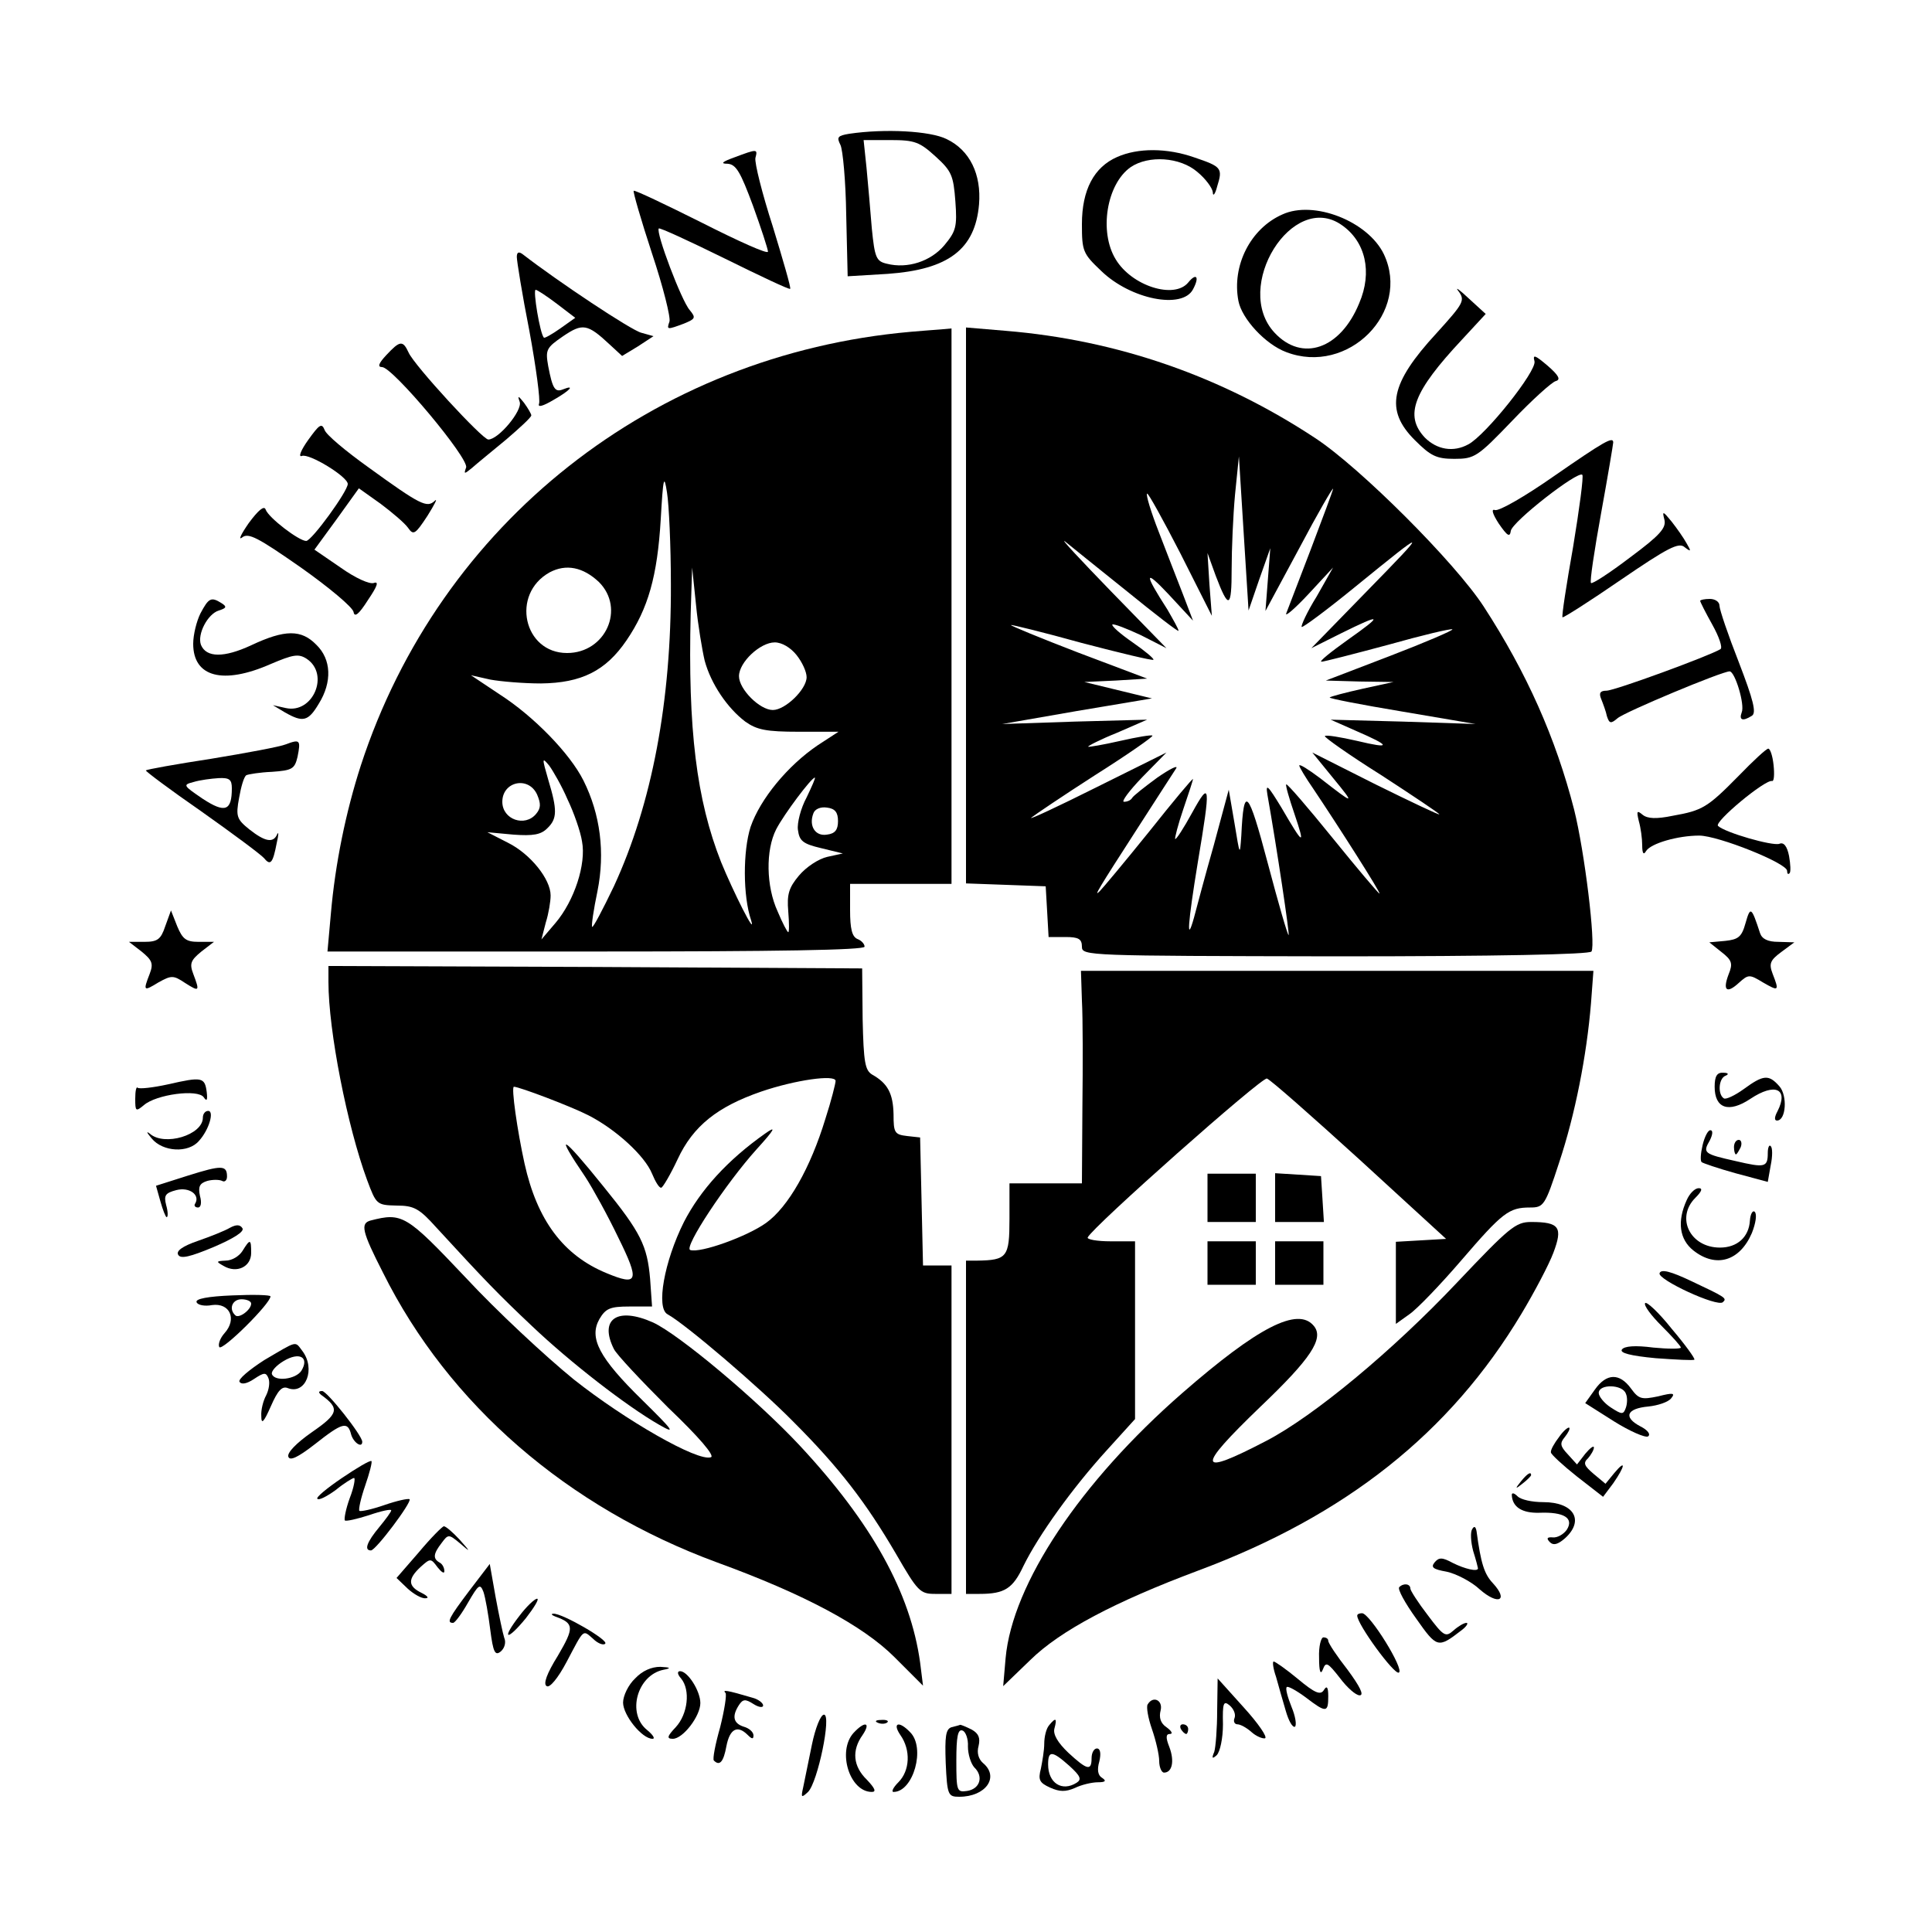 <?xml version="1.0" standalone="no"?>
<!DOCTYPE svg PUBLIC "-//W3C//DTD SVG 20010904//EN"
 "http://www.w3.org/TR/2001/REC-SVG-20010904/DTD/svg10.dtd">
<svg version="1.0" xmlns="http://www.w3.org/2000/svg"
 width="400pt" height="400pt" viewBox="0 0 400 400"
 preserveAspectRatio="xMidYMid meet">
<g transform="translate(0,400) scale(0.1,-0.1)"
fill="#000000" stroke="none">
<path d="M1758 3723 c-24 -4 -26 -7 -18 -23 5 -10 11 -75 12 -145 l3 -127 83
5 c126 9 181 51 189 144 5 62 -19 112 -67 135 -34 17 -128 22 -202 11z m179
-47 c33 -30 37 -39 41 -93 4 -53 1 -62 -23 -91 -28 -33 -76 -49 -119 -38 -22
5 -25 13 -31 73 -3 38 -8 94 -11 126 l-6 57 56 0 c50 0 60 -4 93 -34z"/>
<path d="M1520 3674 c-25 -9 -29 -13 -14 -13 18 -1 27 -17 53 -87 17 -47 31
-90 31 -95 0 -6 -62 22 -137 60 -76 38 -139 68 -141 66 -2 -1 15 -60 38 -130
23 -69 39 -133 36 -141 -6 -17 -5 -17 30 -4 24 10 25 12 12 28 -17 19 -71 162
-64 169 2 2 63 -26 136 -62 73 -36 134 -65 136 -63 2 2 -15 60 -36 129 -22 68
-38 132 -36 142 5 19 4 19 -44 1z"/>
<path d="M2313 3675 c-48 -21 -73 -68 -73 -139 0 -56 2 -61 40 -97 61 -59 168
-80 190 -38 14 26 7 35 -10 14 -29 -35 -117 -7 -150 48 -35 57 -19 156 31 191
37 25 102 21 138 -10 17 -14 31 -33 32 -42 0 -10 5 -4 9 12 12 38 9 41 -47 60
-57 20 -117 20 -160 1z"/>
<path d="M2655 3556 c-66 -29 -105 -106 -91 -179 7 -37 56 -90 99 -106 128
-49 259 83 202 203 -33 68 -145 112 -210 82z m123 -22 c49 -34 64 -97 36 -162
-39 -95 -118 -122 -175 -61 -88 94 37 295 139 223z"/>
<path d="M1070 3468 c0 -8 11 -77 26 -153 14 -76 23 -144 20 -151 -3 -8 8 -5
30 8 35 20 45 32 20 22 -17 -7 -22 1 -31 48 -6 34 -4 38 31 62 40 27 50 26 96
-17 l26 -24 33 20 32 21 -25 7 c-21 5 -174 107 -245 162 -9 7 -13 5 -13 -5z
m83 -97 l38 -29 -31 -22 c-17 -12 -33 -21 -34 -19 -8 8 -23 99 -17 99 3 0 23
-13 44 -29z"/>
<path d="M3019 3398 c15 -20 12 -25 -45 -88 -96 -104 -107 -159 -45 -221 33
-33 45 -39 82 -39 42 0 48 4 120 79 41 43 82 80 90 82 11 3 6 12 -17 32 -26
22 -31 24 -27 9 5 -20 -101 -153 -137 -172 -31 -17 -65 -11 -90 14 -43 46 -24
95 77 203 l49 53 -35 32 c-19 18 -29 25 -22 16z"/>
<path d="M1885 3313 c-532 -47 -974 -395 -1138 -898 -31 -96 -53 -203 -62
-307 l-7 -78 556 0 c375 0 556 3 556 10 0 6 -7 13 -15 16 -11 5 -15 21 -15 60
l0 54 105 0 105 0 0 575 0 575 -22 -2 c-13 -1 -41 -3 -63 -5z m-496 -523 c1
-241 -39 -454 -118 -625 -23 -48 -43 -86 -45 -84 -2 2 3 36 11 74 16 80 6 159
-29 229 -28 56 -103 133 -173 178 l-60 40 40 -9 c22 -4 69 -8 105 -8 84 1 134
26 177 89 45 66 64 133 71 251 5 88 7 94 13 55 4 -25 8 -110 8 -190z m-149 5
c55 -55 14 -147 -66 -147 -90 0 -117 122 -36 167 34 18 69 11 102 -20z m219
-163 c13 -48 47 -98 84 -126 24 -17 43 -21 111 -21 l82 0 -43 -28 c-62 -42
-119 -111 -139 -169 -16 -50 -16 -143 1 -193 12 -39 -38 61 -62 120 -51 129
-69 275 -63 515 l3 95 8 -77 c4 -42 13 -95 18 -116z m190 12 c12 -15 21 -35
21 -46 0 -25 -44 -68 -70 -68 -27 0 -70 43 -70 70 0 29 44 70 74 70 15 0 33
-11 45 -26z m-474 -299 c13 -27 27 -67 30 -87 9 -47 -16 -123 -55 -169 l-29
-34 9 35 c6 19 10 44 10 56 0 34 -42 86 -88 109 l-43 22 54 -5 c41 -3 57 0 70
13 21 20 21 38 2 101 -13 45 -13 47 2 29 8 -11 26 -42 38 -70z m495 4 c-12
-22 -20 -53 -18 -67 3 -23 10 -29 48 -38 l45 -11 -32 -7 c-18 -4 -44 -21 -59
-39 -21 -25 -25 -39 -22 -74 2 -24 2 -43 0 -43 -2 0 -12 19 -22 43 -24 52 -25
127 -3 170 16 31 73 107 80 107 2 0 -6 -18 -17 -41z m-558 6 c8 -19 8 -28 -2
-40 -23 -28 -70 -12 -70 25 0 42 54 54 72 15z m623 -55 c0 -18 -6 -26 -23 -28
-24 -4 -38 18 -28 44 3 9 15 14 28 12 17 -2 23 -10 23 -28z"/>
<path d="M2000 2746 l0 -575 83 -3 82 -3 3 -52 3 -53 35 0 c27 0 34 -4 34 -20
0 -19 10 -19 524 -20 336 0 527 4 531 10 9 15 -14 206 -36 294 -38 148 -98
283 -187 420 -59 91 -256 288 -349 349 -194 128 -410 203 -640 222 l-83 7 0
-576z m607 54 l23 65 -5 -65 -5 -65 70 130 c38 72 70 127 70 123 0 -3 -21 -59
-46 -125 -25 -65 -48 -125 -51 -133 -3 -8 18 10 46 40 l51 55 -34 -60 c-20
-32 -33 -61 -31 -63 2 -2 52 35 112 84 151 123 152 122 23 -10 l-115 -118 62
31 c85 42 88 39 13 -14 -35 -25 -60 -45 -54 -45 5 0 67 16 138 35 71 20 130
34 133 32 2 -2 -56 -27 -129 -55 l-133 -51 70 -2 70 -1 -64 -14 c-36 -8 -66
-16 -68 -18 -2 -2 65 -15 149 -29 l153 -26 -150 5 -150 4 52 -23 c74 -32 74
-38 3 -21 -35 8 -65 13 -67 10 -2 -2 50 -39 117 -81 66 -43 120 -79 120 -81 0
-2 -59 26 -132 62 l-131 66 44 -54 c45 -55 44 -55 -28 1 -24 18 -43 30 -43 26
0 -3 13 -25 29 -48 51 -76 141 -217 137 -217 -2 0 -46 52 -97 115 -51 63 -94
113 -96 111 -2 -1 6 -29 17 -61 23 -68 19 -66 -27 13 -28 46 -33 51 -29 27 20
-113 46 -288 44 -291 -2 -1 -21 65 -43 148 -41 155 -50 164 -55 58 -3 -43 -3
-42 -14 25 l-12 70 -31 -115 c-18 -63 -36 -131 -41 -150 -16 -57 -13 -13 8
115 27 161 26 171 -12 102 -17 -31 -33 -56 -35 -54 -1 2 6 30 17 62 11 32 20
60 20 62 0 3 -41 -46 -91 -109 -50 -62 -96 -117 -102 -123 -14 -14 -4 3 78
130 39 61 75 116 80 124 5 8 -13 -1 -39 -19 -26 -19 -50 -38 -52 -42 -3 -5
-10 -8 -17 -8 -6 0 11 23 38 51 l50 51 -145 -72 c-80 -40 -140 -68 -135 -63 6
5 65 45 132 88 68 43 121 80 119 82 -2 2 -32 -3 -67 -11 -35 -8 -65 -13 -66
-12 -2 1 25 15 60 29 l62 27 -150 -4 -150 -5 155 27 155 26 -70 17 -70 17 65
3 65 4 -143 54 c-78 30 -141 56 -139 57 1 1 67 -15 146 -37 80 -21 147 -37
149 -35 2 2 -17 18 -43 36 -26 18 -44 34 -42 37 3 2 29 -8 59 -22 l53 -27
-115 118 c-63 65 -106 111 -95 103 11 -9 68 -55 128 -103 59 -48 107 -85 107
-82 0 4 -11 23 -23 44 -49 76 -48 85 2 32 l51 -55 -21 55 c-12 30 -34 88 -50
129 -16 41 -27 77 -24 79 2 2 33 -54 69 -124 l65 -129 -5 65 -4 65 17 -47 c27
-71 33 -68 33 14 0 41 3 111 7 154 l8 79 10 -160 10 -159 22 64z"/>
<path d="M800 3265 c-16 -17 -19 -25 -9 -25 22 0 181 -190 174 -208 -5 -14 -4
-14 12 -1 10 9 42 35 71 59 28 24 52 46 52 50 0 3 -7 15 -15 26 -12 15 -14 16
-9 2 6 -18 -44 -78 -65 -78 -12 0 -153 153 -165 180 -12 26 -18 25 -46 -5z"/>
<path d="M638 3089 c-15 -21 -21 -36 -13 -33 15 6 95 -43 95 -58 0 -15 -74
-117 -86 -118 -15 0 -78 48 -84 65 -3 9 -15 -1 -35 -28 -16 -23 -22 -36 -14
-30 13 11 33 0 122 -62 58 -41 107 -82 109 -92 2 -12 11 -5 30 25 19 28 23 39
12 35 -9 -3 -38 10 -69 32 l-54 37 46 63 46 64 45 -32 c24 -18 50 -40 57 -50
11 -16 15 -13 40 25 15 24 22 38 15 31 -16 -15 -29 -9 -138 70 -46 33 -87 67
-90 77 -6 15 -11 11 -34 -21z"/>
<path d="M3217 3014 c-60 -42 -114 -73 -122 -70 -8 3 -5 -8 8 -28 18 -26 23
-29 25 -15 3 19 139 125 148 116 3 -3 -6 -70 -19 -149 -14 -79 -24 -144 -22
-146 1 -2 56 33 120 77 98 67 121 79 133 68 13 -10 14 -9 4 8 -6 11 -20 31
-31 45 -18 22 -20 23 -15 4 4 -17 -9 -32 -71 -78 -42 -32 -79 -56 -81 -53 -3
2 7 68 21 145 14 77 25 143 25 146 0 13 -19 2 -123 -70z"/>
<path d="M415 2730 c-8 -16 -15 -44 -15 -63 0 -69 62 -85 160 -42 47 20 58 22
75 11 48 -32 13 -114 -43 -102 l-27 6 25 -15 c37 -21 48 -19 70 18 28 45 26
92 -5 122 -31 32 -65 32 -135 -1 -56 -26 -93 -26 -104 1 -8 22 14 64 37 71 16
5 17 8 6 15 -22 14 -27 11 -44 -21z"/>
<path d="M3520 2756 c0 -2 11 -24 25 -49 14 -25 22 -48 17 -51 -23 -14 -219
-86 -236 -86 -13 0 -16 -5 -11 -17 4 -10 10 -26 12 -36 5 -15 8 -16 22 -4 15
13 216 97 232 97 11 0 32 -69 25 -85 -6 -16 2 -19 21 -7 10 6 3 33 -27 111
-22 56 -40 109 -40 117 0 8 -9 14 -20 14 -11 0 -20 -2 -20 -4z"/>
<path d="M592 2459 c-12 -5 -82 -18 -155 -30 -72 -11 -133 -22 -135 -24 -2 -1
50 -40 115 -85 65 -46 123 -89 130 -97 13 -16 18 -10 26 32 4 17 4 24 1 18 -8
-19 -25 -16 -58 10 -26 21 -28 27 -21 65 4 23 10 44 15 47 4 2 28 6 53 7 42 3
47 6 53 31 7 35 5 37 -24 26z m-112 -91 c0 -47 -14 -52 -60 -22 -41 28 -42 29
-19 35 13 4 36 7 52 8 22 1 27 -3 27 -21z"/>
<path d="M3600 2394 c-65 -66 -75 -72 -137 -83 -34 -7 -52 -6 -62 2 -12 10
-13 8 -8 -13 4 -14 7 -36 7 -50 0 -17 3 -21 8 -12 10 16 66 32 110 32 39 0
182 -57 182 -73 0 -6 2 -8 5 -5 3 3 2 19 -1 36 -4 20 -11 29 -20 25 -14 -5
-112 23 -127 37 -9 8 98 97 112 93 4 -1 5 14 3 33 -2 19 -7 34 -11 34 -4 0
-31 -25 -61 -56z"/>
<path d="M3614 2089 c-8 -29 -15 -34 -42 -37 l-33 -3 25 -20 c22 -17 24 -24
15 -46 -13 -34 -4 -41 21 -18 20 18 22 18 50 1 33 -19 34 -18 20 18 -8 21 -5
28 18 45 l27 20 -33 1 c-22 0 -34 6 -38 18 -18 55 -20 56 -30 21z"/>
<path d="M342 2082 c-9 -27 -16 -32 -43 -32 l-32 0 26 -20 c22 -18 25 -25 17
-46 -14 -36 -13 -37 18 -18 27 15 31 15 55 -1 30 -19 31 -18 17 19 -8 21 -5
28 17 46 l26 20 -32 0 c-26 0 -33 6 -44 32 l-13 33 -12 -33z"/>
<path d="M680 1967 c0 -101 39 -299 80 -410 19 -51 20 -52 61 -53 36 0 47 -6
82 -45 102 -111 128 -138 199 -205 79 -75 195 -165 263 -204 35 -20 30 -13
-35 51 -90 88 -111 129 -89 168 13 22 22 26 62 26 l47 0 -4 57 c-6 69 -19 96
-97 192 -86 107 -103 116 -37 19 15 -23 46 -79 68 -125 45 -91 41 -101 -24
-74 -90 37 -144 110 -170 227 -15 68 -28 159 -22 159 11 0 119 -41 154 -59 57
-29 117 -84 132 -121 7 -17 15 -30 19 -29 3 0 19 27 34 59 32 69 83 109 173
140 70 24 154 36 154 22 0 -5 -9 -41 -21 -78 -31 -102 -77 -183 -123 -216 -39
-28 -136 -63 -157 -56 -14 5 74 138 137 208 39 43 42 50 18 33 -78 -55 -134
-117 -168 -183 -41 -82 -58 -178 -34 -191 38 -21 190 -151 260 -222 96 -96
151 -168 213 -274 45 -78 50 -83 81 -83 l34 0 0 340 0 340 -30 0 -29 0 -3 133
-3 132 -27 3 c-26 3 -28 7 -28 45 -1 43 -12 64 -44 82 -15 9 -18 25 -20 115
l-1 105 -552 3 -553 2 0 -33z"/>
<path d="M2240 1928 c2 -35 2 -134 1 -220 l-1 -158 -75 0 -75 0 0 -74 c0 -79
-5 -85 -67 -86 l-23 0 0 -345 0 -345 28 0 c52 0 69 11 91 58 31 63 101 161
173 240 l58 64 0 184 0 184 -51 0 c-28 0 -49 4 -47 8 9 21 361 333 371 329 7
-2 93 -78 192 -168 l179 -164 -52 -3 -52 -3 0 -85 0 -85 28 20 c16 11 64 61
107 111 86 100 99 110 143 110 28 0 31 4 60 93 33 99 57 221 66 330 l5 67
-530 0 -531 0 2 -62z"/>
<path d="M3550 1750 c0 -45 29 -55 74 -25 51 34 80 21 56 -26 -6 -11 -7 -19
-1 -19 19 0 22 52 5 71 -22 25 -33 24 -74 -6 -18 -13 -37 -22 -41 -19 -13 8
-11 42 4 47 7 3 5 6 -5 6 -13 1 -18 -7 -18 -29z"/>
<path d="M348 1755 c-32 -7 -60 -10 -63 -7 -3 3 -5 -7 -5 -23 0 -26 1 -27 18
-13 25 22 112 34 124 16 6 -9 8 -6 6 11 -4 31 -10 32 -80 16z"/>
<path d="M420 1686 c0 -36 -80 -60 -110 -33 -8 6 -6 2 4 -10 23 -28 76 -31 98
-5 21 23 32 62 19 62 -6 0 -11 -6 -11 -14z"/>
<path d="M3525 1629 c-4 -17 -5 -32 -2 -35 2 -2 34 -13 70 -23 l67 -18 6 34
c4 19 4 37 0 40 -3 4 -6 -3 -6 -14 0 -30 -6 -31 -66 -17 -67 15 -69 17 -54 43
6 12 7 21 1 21 -5 0 -12 -14 -16 -31z"/>
<path d="M3590 1625 c0 -8 2 -15 4 -15 2 0 6 7 10 15 3 8 1 15 -4 15 -6 0 -10
-7 -10 -15z"/>
<path d="M389 1566 l-66 -21 9 -32 c5 -18 11 -33 13 -33 3 0 3 11 -1 25 -5 20
-2 25 21 31 27 7 50 -10 39 -28 -3 -4 0 -8 6 -8 6 0 8 10 4 24 -4 19 -1 26 15
31 11 3 25 3 31 0 5 -3 10 1 10 9 0 24 -11 24 -81 2z"/>
<path d="M2500 1520 l0 -50 50 0 50 0 0 50 0 50 -50 0 -50 0 0 -50z"/>
<path d="M2640 1521 l0 -51 51 0 50 0 -3 48 -3 47 -47 3 -48 3 0 -50z"/>
<path d="M3492 1515 c-20 -44 -15 -81 14 -104 47 -37 96 -22 121 36 8 20 11
39 6 44 -4 4 -9 -4 -10 -18 -2 -34 -26 -56 -62 -56 -62 0 -92 62 -51 103 13
13 16 20 7 20 -8 0 -19 -11 -25 -25z"/>
<path d="M767 1473 c-21 -6 -18 -22 26 -108 136 -273 382 -486 692 -600 181
-66 302 -131 367 -196 l59 -59 -6 48 c-20 144 -99 288 -250 450 -89 95 -249
229 -303 254 -74 33 -112 7 -81 -55 6 -12 57 -66 112 -121 65 -62 97 -100 89
-103 -27 -10 -178 77 -284 161 -59 48 -160 142 -224 211 -123 130 -131 135
-197 118z"/>
<path d="M476 1458 c-10 -6 -40 -18 -66 -27 -32 -11 -46 -21 -41 -29 5 -9 25
-4 73 16 42 18 64 32 60 39 -5 8 -13 8 -26 1z"/>
<path d="M3017 1345 c-134 -142 -297 -277 -395 -328 -144 -75 -147 -59 -13 70
105 100 133 142 111 168 -33 40 -116 -3 -272 -139 -211 -184 -352 -395 -366
-549 l-5 -58 56 54 c62 61 176 121 347 185 306 114 522 285 670 532 27 45 57
102 66 126 20 53 13 64 -46 64 -32 0 -45 -11 -153 -125z"/>
<path d="M502 1410 c-7 -11 -22 -20 -35 -20 -20 -1 -20 -2 -4 -11 27 -16 57
-2 57 27 0 29 -2 30 -18 4z"/>
<path d="M2500 1385 l0 -45 50 0 50 0 0 45 0 45 -50 0 -50 0 0 -45z"/>
<path d="M2640 1385 l0 -45 50 0 50 0 0 45 0 45 -50 0 -50 0 0 -45z"/>
<path d="M3436 1364 c-5 -13 120 -71 131 -60 9 8 6 10 -64 43 -44 21 -64 26
-67 17z"/>
<path d="M407 1304 c2 -6 17 -9 32 -6 37 5 52 -29 26 -58 -9 -10 -14 -23 -11
-29 6 -9 106 90 106 105 0 3 -35 4 -79 2 -50 -2 -77 -7 -74 -14z m113 -3 c0
-13 -26 -32 -33 -24 -14 13 -6 33 13 33 11 0 20 -4 20 -9z"/>
<path d="M3406 1302 c-3 -5 13 -26 34 -47 22 -22 40 -42 40 -45 0 -3 -26 -3
-57 0 -38 5 -60 3 -65 -4 -5 -7 17 -13 70 -18 42 -3 79 -5 80 -3 2 2 -19 31
-47 64 -27 34 -52 57 -55 53z"/>
<path d="M547 1184 c-31 -20 -55 -40 -51 -45 4 -6 15 -4 30 6 21 14 25 14 30
1 3 -8 1 -23 -5 -35 -6 -11 -11 -30 -10 -43 0 -18 5 -13 20 21 14 32 23 42 35
37 37 -14 58 40 30 77 -16 21 -9 22 -79 -19z m77 -22 c-12 -18 -55 -23 -61 -7
-2 6 9 18 24 27 33 20 54 8 37 -20z"/>
<path d="M3302 1123 l-20 -28 60 -38 c32 -20 64 -34 70 -31 6 4 0 13 -16 21
-36 19 -28 37 17 41 19 2 41 9 47 17 9 11 4 12 -27 4 -34 -7 -40 -6 -56 16
-24 33 -51 32 -75 -2z m64 -8 c4 -8 3 -22 0 -30 -5 -14 -8 -14 -31 1 -14 9
-25 23 -25 30 0 19 49 18 56 -1z"/>
<path d="M665 1112 c39 -28 36 -39 -19 -77 -33 -23 -52 -43 -49 -51 3 -9 19
-2 55 26 57 45 68 48 75 20 5 -17 23 -29 23 -15 0 13 -73 105 -83 105 -8 0 -8
-3 -2 -8z"/>
<path d="M3228 1025 c-10 -13 -18 -27 -17 -32 0 -4 25 -27 54 -50 l54 -42 21
28 c25 36 27 51 2 21 l-18 -22 -24 20 c-20 17 -23 23 -12 33 6 7 12 17 12 22
0 5 -8 -1 -18 -13 l-17 -22 -19 21 c-16 17 -17 23 -6 36 7 9 11 17 9 19 -2 2
-12 -6 -21 -19z"/>
<path d="M708 940 c-31 -21 -54 -40 -51 -43 3 -4 20 5 38 18 17 14 35 25 38
25 3 0 0 -19 -9 -42 -8 -22 -12 -43 -10 -46 3 -2 25 3 50 11 26 9 46 13 46 10
0 -3 -11 -18 -25 -35 -25 -30 -32 -48 -17 -48 10 0 85 100 80 106 -3 2 -26 -3
-52 -12 -26 -9 -49 -14 -52 -12 -2 3 3 26 12 52 9 26 15 49 13 51 -3 2 -30
-14 -61 -35z"/>
<path d="M3149 933 c-13 -16 -12 -17 4 -4 9 7 17 15 17 17 0 8 -8 3 -21 -13z"/>
<path d="M3130 905 c1 -25 21 -38 57 -37 51 2 72 -11 57 -35 -7 -10 -20 -17
-29 -16 -12 1 -14 -2 -6 -10 7 -7 16 -5 31 8 41 37 19 75 -45 75 -23 0 -46 5
-53 12 -7 7 -12 8 -12 3z"/>
<path d="M867 786 l-46 -53 23 -22 c12 -11 29 -21 37 -20 8 0 4 5 -8 11 -29
14 -29 29 -2 54 20 18 21 18 35 -1 8 -10 14 -14 14 -8 0 7 -4 15 -10 18 -14 8
-13 18 4 40 14 19 15 19 38 0 23 -20 23 -19 -1 8 -14 15 -28 27 -32 27 -3 0
-27 -24 -52 -54z"/>
<path d="M3048 834 c-4 -6 -3 -26 2 -45 6 -19 10 -35 10 -36 0 -8 -28 -1 -52
11 -22 12 -29 12 -38 1 -8 -10 -3 -14 25 -19 19 -4 51 -20 69 -37 38 -33 60
-23 27 13 -18 19 -25 41 -34 108 -2 10 -5 11 -9 4z"/>
<path d="M972 707 c-43 -57 -48 -67 -34 -67 4 0 18 19 31 42 22 38 25 40 32
22 4 -12 10 -46 14 -78 6 -47 10 -55 22 -45 8 7 11 19 7 28 -3 9 -11 47 -18
85 l-12 68 -42 -55z"/>
<path d="M2897 714 c-4 -4 12 -33 35 -65 43 -61 45 -62 93 -25 11 8 16 16 11
16 -5 0 -17 -7 -27 -16 -16 -14 -20 -12 -53 32 -20 26 -36 51 -36 55 0 10 -14
12 -23 3z"/>
<path d="M1075 654 c-38 -49 -26 -53 14 -4 17 22 28 40 23 40 -5 0 -22 -16
-37 -36z"/>
<path d="M1150 653 c39 -14 39 -23 5 -81 -23 -37 -31 -59 -23 -63 6 -4 23 16
41 50 37 70 33 67 55 48 10 -10 22 -14 25 -10 8 7 -89 63 -107 62 -6 0 -4 -3
4 -6z"/>
<path d="M2810 655 c0 -18 76 -122 86 -118 13 5 -60 123 -76 123 -6 0 -10 -2
-10 -5z"/>
<path d="M2731 568 c0 -29 3 -37 8 -24 6 16 10 14 35 -18 15 -20 33 -36 41
-36 10 0 0 19 -25 53 -22 28 -40 55 -40 60 0 4 -4 7 -10 7 -5 0 -10 -19 -9
-42z"/>
<path d="M2642 528 c5 -18 14 -50 20 -70 6 -21 14 -35 19 -33 4 3 1 22 -7 41
-8 20 -13 38 -10 41 2 3 20 -7 39 -21 43 -33 47 -32 47 2 0 19 -3 23 -9 13 -7
-11 -18 -7 -54 23 -24 20 -47 36 -50 36 -3 0 -1 -15 5 -32z"/>
<path d="M1315 525 c-14 -13 -25 -36 -25 -50 0 -26 39 -75 61 -75 6 0 1 8 -11
18 -43 34 -21 114 34 125 16 3 15 5 -7 6 -18 0 -37 -8 -52 -24z"/>
<path d="M1410 525 c20 -24 14 -74 -11 -101 -18 -19 -19 -24 -6 -24 21 0 57
47 57 74 0 25 -26 66 -42 66 -6 0 -6 -6 2 -15z"/>
<path d="M2520 458 c0 -36 -3 -75 -6 -85 -6 -14 -4 -15 5 -7 7 7 13 35 13 64
-1 44 1 50 14 39 8 -7 13 -18 10 -26 -3 -7 0 -13 6 -13 6 0 19 -7 29 -16 10
-9 23 -14 28 -13 6 2 -14 31 -44 64 l-54 60 -1 -67z"/>
<path d="M1502 495 c3 -3 -2 -35 -11 -71 -10 -35 -16 -66 -13 -69 12 -12 20
-3 26 30 7 36 23 44 44 23 9 -9 12 -9 12 -1 0 7 -9 15 -20 18 -22 7 -25 22
-10 45 8 12 13 13 30 2 11 -7 20 -8 20 -3 0 5 -10 13 -22 16 -54 16 -63 17
-56 10z"/>
<path d="M2376 471 c-3 -5 1 -28 9 -51 8 -23 15 -53 15 -66 0 -13 5 -24 10
-24 17 0 22 24 11 53 -8 20 -7 27 1 27 7 0 4 6 -7 14 -12 8 -16 20 -12 35 5
21 -16 31 -27 12z"/>
<path d="M1681 388 c-7 -35 -15 -74 -18 -88 -5 -22 -4 -23 10 -10 20 20 49
160 33 160 -7 0 -18 -28 -25 -62z"/>
<path d="M1818 433 c7 -3 16 -2 19 1 4 3 -2 6 -13 5 -11 0 -14 -3 -6 -6z"/>
<path d="M2172 428 c-6 -7 -10 -24 -10 -38 0 -14 -4 -37 -7 -52 -6 -23 -3 -29
19 -39 20 -9 32 -9 51 -1 14 7 36 12 48 12 16 0 18 3 9 9 -9 5 -11 17 -6 34 4
17 2 27 -5 27 -6 0 -11 -9 -11 -20 0 -27 -9 -25 -48 11 -22 21 -32 38 -29 50
6 22 3 24 -11 7z m42 -84 c23 -21 26 -28 15 -35 -30 -19 -59 -1 -59 38 0 29 8
29 44 -3z"/>
<path d="M1767 412 c-34 -38 -8 -122 38 -122 10 0 6 8 -10 25 -29 28 -32 61
-9 93 18 27 4 29 -19 4z"/>
<path d="M1864 408 c22 -31 20 -74 -4 -98 -11 -11 -15 -20 -10 -20 41 0 67 92
34 124 -23 24 -37 19 -20 -6z"/>
<path d="M1970 424 c-12 -4 -14 -19 -12 -74 3 -67 5 -70 28 -70 55 0 84 41 49
70 -9 8 -13 21 -9 35 4 17 0 26 -14 34 -12 6 -22 10 -24 10 -2 -1 -10 -3 -18
-5z m34 -40 c0 -16 6 -35 13 -43 20 -19 12 -45 -15 -49 -21 -3 -22 0 -22 63 0
49 3 66 13 62 6 -2 12 -17 11 -33z"/>
<path d="M2445 420 c3 -5 8 -10 11 -10 2 0 4 5 4 10 0 6 -5 10 -11 10 -5 0 -7
-4 -4 -10z"/>
</g>
</svg>

